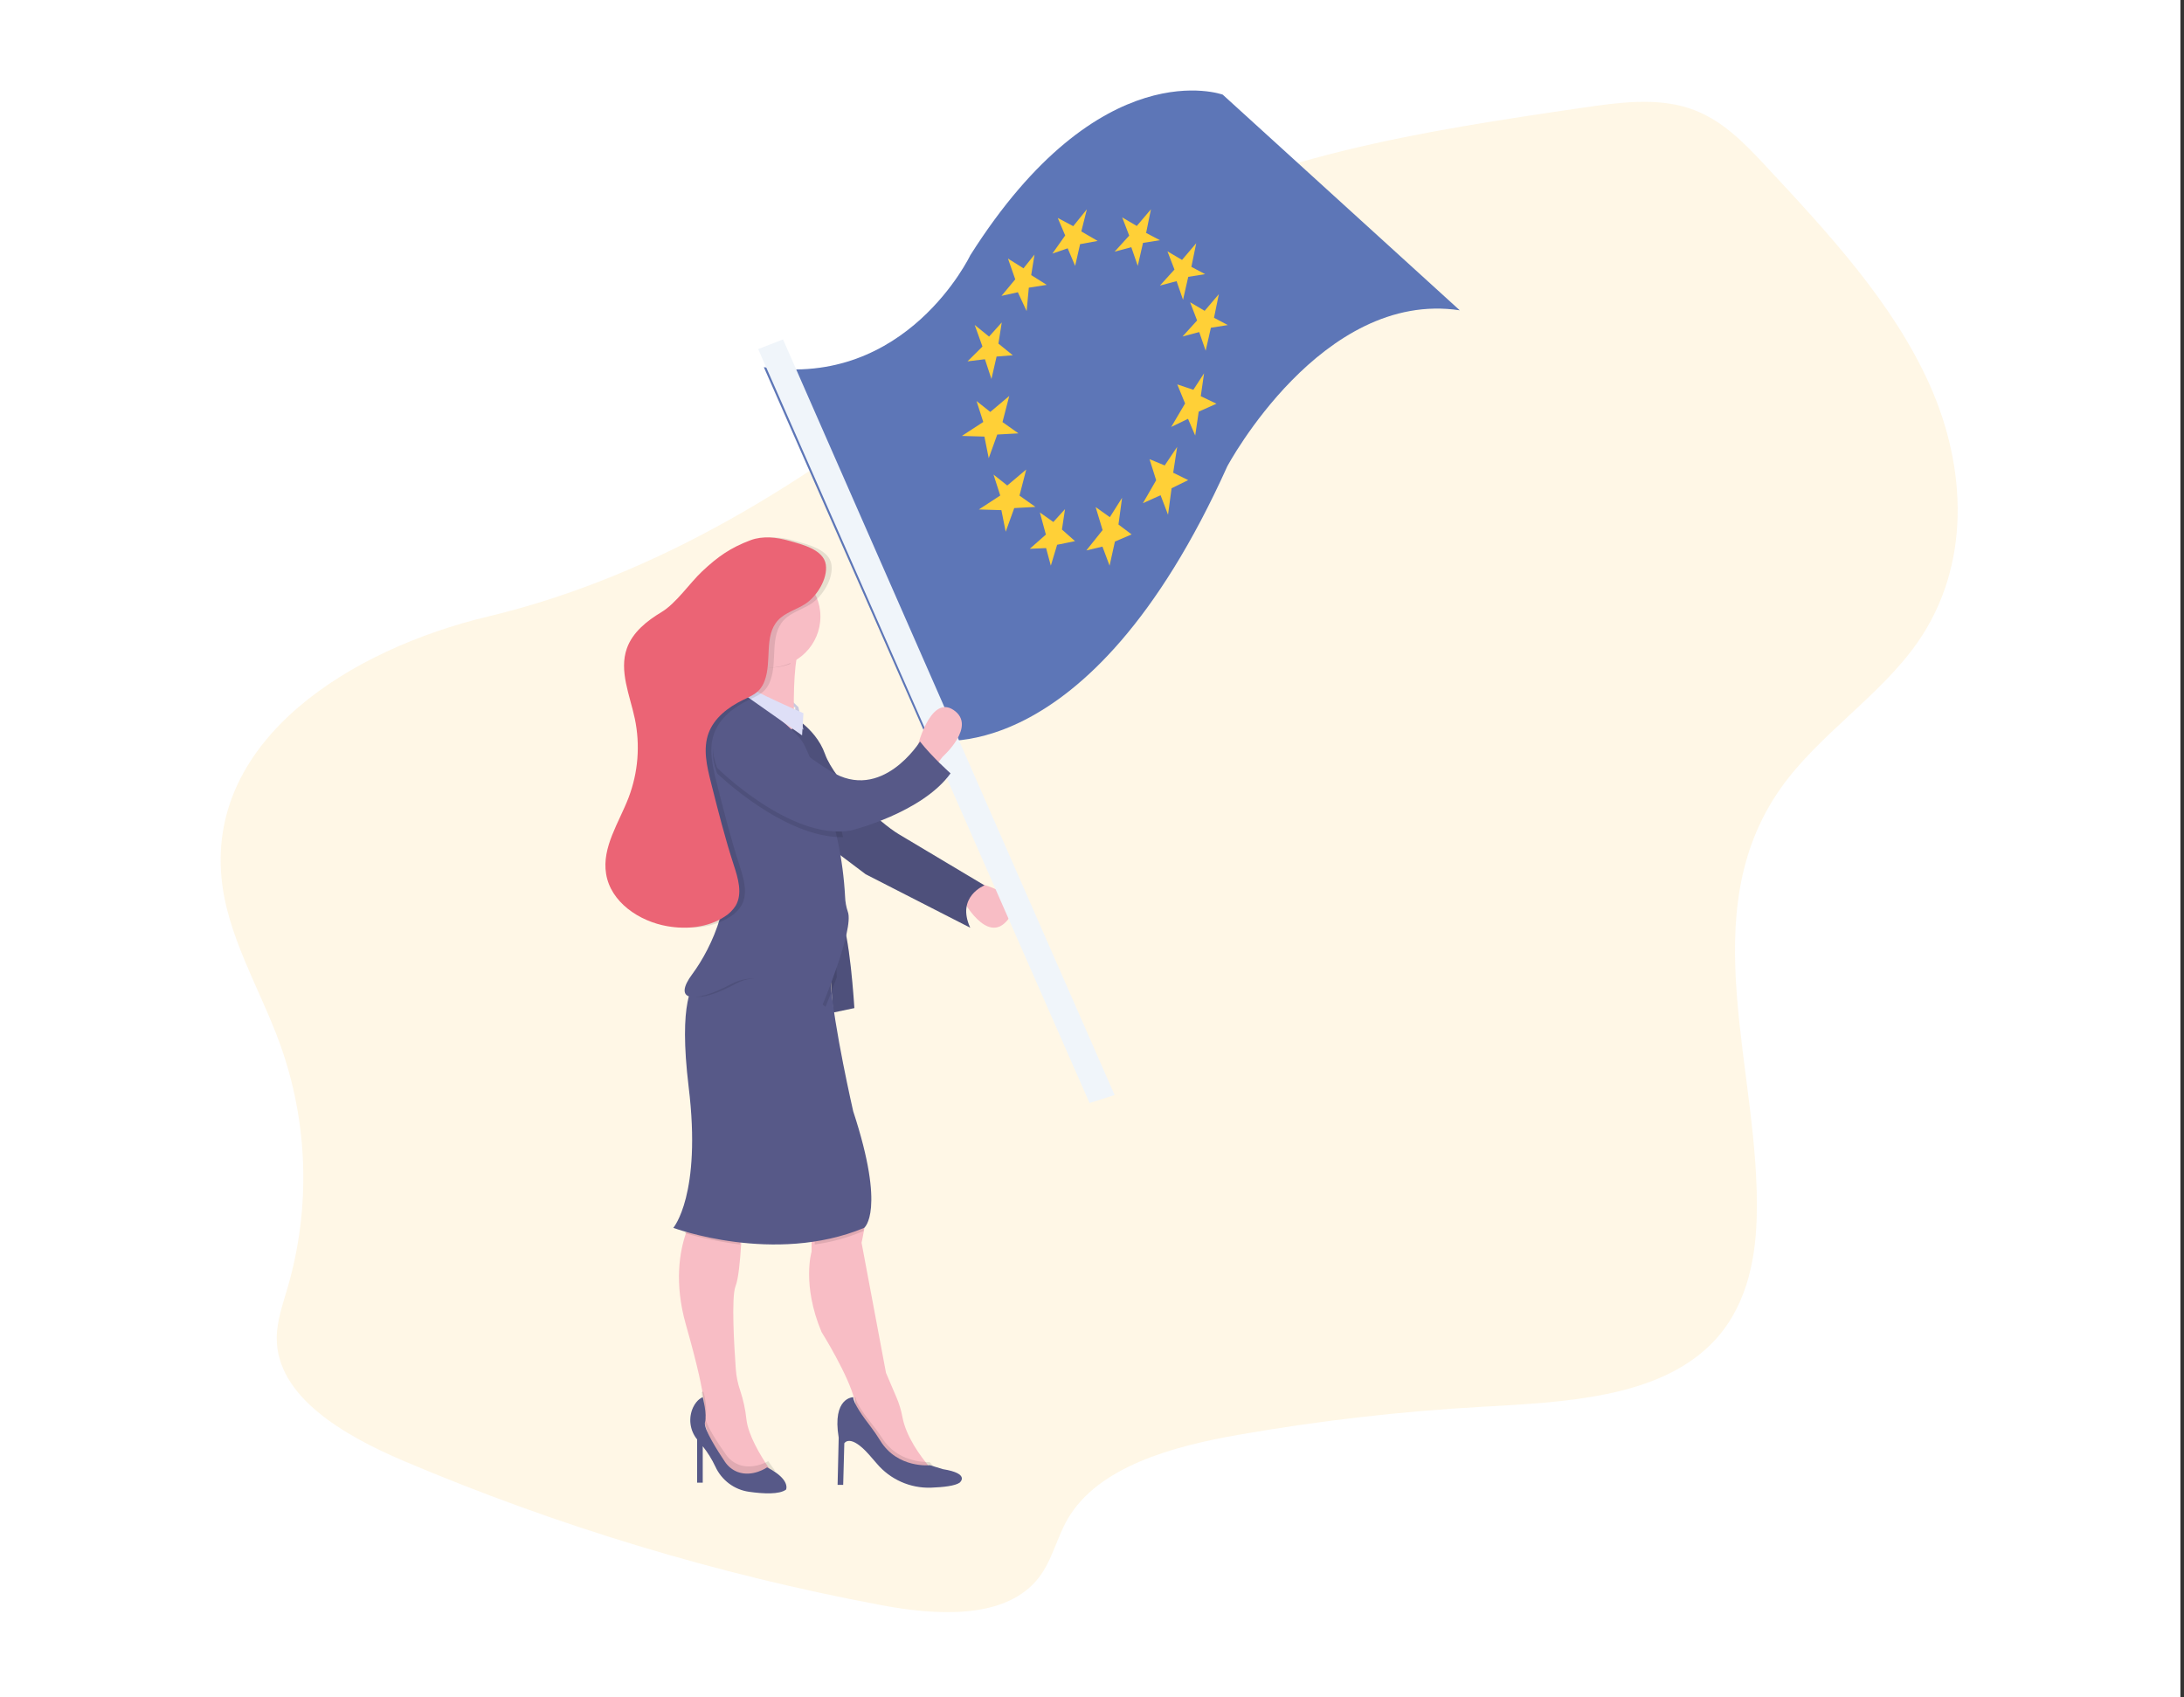 <?xml version="1.0" encoding="UTF-8"?>
<svg width="386px" height="300px" viewBox="0 0 386 300" version="1.1" xmlns="http://www.w3.org/2000/svg" xmlns:xlink="http://www.w3.org/1999/xlink">
    <rect x="0" y="0" width="386" height="300" fill="#333333" stroke="none"/>
    <title>keyword-research copy 59</title>
    <g id="Page-1" stroke="none" stroke-width="1" fill="none" fill-rule="evenodd">
        <g id="keyword-research-copy-59">
            <rect id="Rectangle" fill="#FFFFFF" x="0" y="0" width="385.366" height="300"></rect>
            <g id="Group-67" transform="translate(39, 16)">
                <path d="M0.138,139.044 C1.052,149.333 6.887,158.647 10.448,168.446 C15.484,182.36 15.96,197.523 11.805,211.725 C10.957,214.644 9.912,217.573 9.912,220.563 C9.912,230.871 21.658,237.713 32.332,242.264 C59.461,253.778 87.757,262.325 116.725,267.756 C126.197,269.545 138.029,270.316 144.023,263.589 C146.901,260.359 147.596,256.14 149.709,252.517 C155.096,243.279 168.205,239.685 179.97,237.631 C194.156,235.153 208.476,233.505 222.855,232.697 C237.33,231.883 253.766,231.173 263.36,221.673 C269.457,215.632 271.232,207.296 271.476,199.424 C272.271,173.597 259.927,145.648 275.771,123.28 C282.414,113.899 293.261,107.048 299.856,97.639 C309.4,84.006 308.577,66.692 302.115,52.163 C295.651,37.634 284.204,25.281 272.921,13.175 C269.171,9.171 265.189,5.007 259.58,3.151 C253.748,1.219 247.135,2.106 240.882,3.02 C212.444,7.171 182.918,11.691 159.065,25.949 C147.218,33.029 137.322,42.212 126.749,50.657 C103.927,68.908 77.473,85.762 47.328,92.967 C22.835,98.819 -2.079,114.606 0.138,139.044 Z" id="Fill-1" fill-opacity="0.1" fill="#FFAB00"></path>
                <path d="M133.224,140 C133.224,140 142.857,141.788 139.151,146.554 C135.445,151.319 131,142.781 131,142.781 L133.224,140 Z" id="Fill-4" fill="#F8BDC5"></path>
                <path d="M100,110 C100,110 105.055,112.364 106.806,117.284 C108.557,122.204 116.53,129.49 119.833,131.461 C123.137,133.432 135,140.518 135,140.518 C135,140.518 129.945,142.486 132.473,148 L113.999,138.55 L105.641,132.25 L100,110 Z" id="Fill-5" fill="#575988"></path>
                <path d="M100,110 C100,110 105.055,112.364 106.806,117.284 C108.557,122.204 116.53,129.49 119.833,131.461 C123.137,133.432 135,140.518 135,140.518 C135,140.518 129.945,142.486 132.473,148 L113.999,138.55 L105.641,132.25 L100,110 Z" id="Fill-6" fill-opacity="0.1" fill="#000000"></path>
                <path d="M96,48.909 L124.96,114.725 C124.96,114.725 153.043,121.613 177.912,66.435 C177.912,66.435 194.592,35.16 219,38.857 L177.105,0.732 C177.105,0.732 155.482,-7.193 132.493,29.119 C132.49,29.119 121.275,52.664 96,48.909 Z" id="Fill-8" fill="#5D76B7"></path>
                <polygon id="Fill-9" fill="#FFD037" points="133.268 41.443 134.639 45.263 132 47.882 135.076 47.504 136.226 51 137.136 47.032 140 46.802 137.461 44.744 138.05 41 135.806 43.504"></polygon>
                <polygon id="Fill-10" fill="#FFD037" points="139.147 29.707 140.434 33.382 138 36.304 140.895 35.663 142.447 39 142.834 34.856 146 34.36 143.254 32.632 143.84 29 141.892 31.435"></polygon>
                <polygon id="Fill-11" fill="#FFD037" points="147.944 22.524 149.262 25.626 147 28.826 149.701 27.898 151.019 31 151.895 27.162 155 26.593 152.11 24.913 153.095 21 150.683 23.982"></polygon>
                <polygon id="Fill-12" fill="#FFD037" points="159.336 22.432 160.577 25.651 158 28.487 160.948 27.704 162.087 31 163.013 26.94 166 26.464 163.564 25.175 164.418 21 161.913 23.948"></polygon>
                <polygon id="Fill-13" fill="#FFD037" points="167.336 28.432 168.575 31.651 166 34.487 168.949 33.704 170.089 37 171.012 32.94 174 32.464 171.563 31.175 172.42 27 169.911 29.948"></polygon>
                <polygon id="Fill-14" fill="#FFD037" points="171.336 37.432 172.575 40.651 170 43.487 172.947 42.704 174.089 46 175.012 41.94 178 41.464 175.563 40.175 176.42 36 173.911 38.948"></polygon>
                <polygon id="Fill-15" fill="#FFD037" points="169.072 51.954 170.452 55.325 168 59.477 170.971 58.04 172.242 61 172.858 56.772 176 55.368 173.223 54.04 173.805 50 171.913 52.909"></polygon>
                <polygon id="Fill-16" fill="#FFD037" points="164.167 65.173 165.339 68.896 163 72.953 166.123 71.547 167.437 75 168.064 70.314 171 68.874 168.35 67.569 169.053 63 166.849 66.283"></polygon>
                <polygon id="Fill-17" fill="#FFD037" points="154.642 73.64 155.873 77.708 153 81.306 155.845 80.63 157.107 84 158.051 79.736 161 78.476 158.678 76.724 159.315 72 157.153 75.427"></polygon>
                <polygon id="Fill-18" fill="#FFD037" points="144.786 74.595 145.849 78.505 143 81.018 145.886 80.892 146.723 84 147.838 80.306 151 79.663 148.686 77.611 149.232 74 147.167 76.279"></polygon>
                <polygon id="Fill-19" fill="#FFD037" points="136.593 67.897 137.782 71.597 134 74.065 137.984 74.184 138.748 78 140.256 73.819 144 73.611 141.184 71.615 142.373 67 139.025 69.827"></polygon>
                <polygon id="Fill-20" fill="#FFD037" points="133.593 54.897 134.782 58.597 131 61.065 134.984 61.181 135.748 65 137.256 60.816 141 60.611 138.181 58.615 139.373 54 136.025 56.824"></polygon>
                <polygon id="Fill-24" fill="#F0F5FA" points="95 45.717 153.568 179 158 177.581 99.392 44"></polygon>
                <path d="M123,116.569 C123,116.569 125.302,106.683 129.519,109.508 C133.737,112.333 127.603,117.78 127.603,117.78 L125.877,120 L123,116.569 Z" id="Fill-25" fill="#F8BDC5"></path>
                <polygon id="Fill-26" fill="#DEDFF7" points="100.003 107 102.11 109.011 103 113 101.555 112.075 101.555 109.011 100 108.805"></polygon>
                <polygon id="Fill-27" fill-opacity="0.1" fill="#000000" points="100.003 107 102.11 109.011 103 113 101.555 112.075 101.555 109.011 100 108.805"></polygon>
                <path d="M107,146.052 L108.253,163 L112,162.21 C112,162.21 111.168,148.417 109.503,146.052 C107.838,143.686 107,146.052 107,146.052 Z" id="Fill-28" fill="#575988"></path>
                <path d="M107,146.052 L108.253,163 L112,162.21 C112,162.21 111.168,148.417 109.503,146.052 C107.838,143.686 107,146.052 107,146.052 Z" id="Fill-29" fill-opacity="0.1" fill="#000000"></path>
                <path d="M98,245.033 L91.612,246 L88.02,243.292 L85.426,235.362 L85.426,232.457 C85.431,232.109 85.407,231.761 85.354,231.417 C85.162,229.846 84.497,226.15 82.216,218.145 C80.111,210.707 81.153,205.133 82.251,201.969 C82.587,200.933 83.044,199.937 83.612,199 L92.196,199 C92.196,199 92.149,201.307 91.989,203.972 C91.816,206.82 91.515,210.081 90.998,211.379 C90.232,213.306 90.756,222.038 91.045,226.023 C91.138,227.322 91.401,228.604 91.826,229.84 C92.374,231.485 92.742,233.183 92.921,234.903 C93.234,237.715 95.396,241.286 96.789,243.356 C97.498,244.383 98,245.033 98,245.033 Z" id="Fill-30" fill="#F8BDC5"></path>
                <path d="M127,245.219 L124.252,246 L118.954,243.855 L112.28,236.839 L112.28,232.942 C112.251,232.489 112.179,232.04 112.067,231.6 C110.985,227.102 106.208,219.491 106.208,219.491 C102.677,211.108 104.441,205.259 104.441,205.259 L104.441,199.211 C104.441,199.211 113.665,196.092 114.057,197.263 C114.275,197.918 114.001,199.87 113.72,201.451 C113.498,202.677 113.273,203.694 113.273,203.694 L117.591,226.701 L119.426,230.99 C119.907,232.108 120.263,233.275 120.487,234.471 C121.125,237.936 123.614,241.364 125.325,243.383 C126.281,244.532 127,245.219 127,245.219 Z" id="Fill-31" fill="#F8BDC5"></path>
                <path d="M98,244.014 L91.434,245 L87.741,242.238 L85.074,234.149 L85.074,231.185 C85.079,230.83 85.055,230.475 85,230.124 C85.089,230.074 85.183,230.033 85.281,230 C85.378,229.968 86.103,232.961 85.69,234.341 C85.368,235.441 88.164,239.553 89.315,241.162 C89.884,241.989 90.712,242.621 91.679,242.966 C93.92,243.729 96.071,242.7 96.774,242.303 C97.484,243.351 98,244.014 98,244.014 Z" id="Fill-32" fill-opacity="0.1" fill="#000000"></path>
                <path d="M96.578,243.404 C96.578,243.404 94.058,245.184 91.404,244.231 C90.468,243.882 89.666,243.241 89.113,242.4 C87.997,240.744 85.281,236.545 85.6,235.433 C85.997,234.024 85.203,231 85.203,231 C85.203,231 84.193,231.317 83.483,232.83 C82.636,234.689 82.919,236.885 84.209,238.461 L84.209,246.112 L85.203,246.112 L85.203,239.671 C86.08,240.777 86.828,241.983 87.431,243.265 C88.534,245.673 90.775,247.354 93.37,247.718 C95.931,248.085 98.756,248.221 99.935,247.325 C99.919,247.325 100.794,245.561 96.578,243.404 Z" id="Fill-33" fill="#575988"></path>
                <path d="M127,244.242 L124.24,245 L118.918,242.918 L112.214,236.107 L112.214,232.324 C112.184,231.884 112.112,231.448 112,231.021 C112.071,231.009 112.142,231.002 112.214,231 C112.214,231.984 113.961,234.328 115.188,235.848 C115.827,236.646 116.423,237.475 116.975,238.332 C119.528,242.282 123.949,242.496 125.309,242.472 C126.278,243.575 127,244.242 127,244.242 Z" id="Fill-34" fill-opacity="0.1" fill="#000000"></path>
                <path d="M111.804,231 C111.804,231 108.044,231 109.232,238.154 L109.036,246.502 L110.025,246.502 L110.224,239.151 C110.224,239.151 111.213,237.361 114.578,241.137 C115.088,241.709 115.549,242.24 115.962,242.729 C118.343,245.554 121.891,247.127 125.575,246.992 C127.733,246.911 129.801,246.68 130.61,246.105 C130.61,246.105 132.587,244.516 127.64,243.719 L125.363,243.023 C125.363,243.023 119.644,243.647 116.587,238.698 C116.033,237.794 115.433,236.92 114.789,236.078 C113.561,234.494 111.804,232.034 111.804,231 Z" id="Fill-35" fill="#575988"></path>
                <path d="M83.358,199 L92,199 C92,199 91.953,201.32 91.792,204 C88.476,203.589 85.201,202.916 82,201.986 C82.334,200.944 82.79,199.942 83.358,199 Z" id="Fill-36" fill-opacity="0.1" fill="#000000"></path>
                <path d="M113.613,201.621 C110.84,202.803 107.948,203.602 105,204 L105,199.296 C105,199.296 113.561,196.058 113.925,197.273 C114.131,197.953 113.876,199.983 113.613,201.621 Z" id="Fill-37" fill-opacity="0.1" fill="#000000"></path>
                <path d="M113.734,201.061 C97.836,207.674 80,201.061 80,201.061 C80,201.061 85.039,195.227 82.715,176.169 C81.801,168.611 81.965,163.99 82.514,161.163 C83.345,156.864 85.039,156.723 85.039,156.723 L107.918,154 C107.713,154.779 107.701,156.093 107.814,157.728 C108.359,165.473 111.793,180.447 111.793,180.447 C117.612,198.145 113.734,201.061 113.734,201.061 Z" id="Fill-38" fill="#575988"></path>
                <path d="M102.828,97.052 C102.2,97.934 101.821,99.733 101.595,101.806 C101.087,106.526 101.384,112.667 101.384,112.667 C101.384,112.667 88.819,119.029 91.703,110.74 C93.371,105.621 92.856,100.091 90.266,95.319 C87.676,90.547 104.89,94.162 102.828,97.052 Z" id="Fill-39" fill="#F8BDC5"></path>
                <path d="M101.823,96.641 C101.234,97.517 100.878,99.305 100.666,101.364 C97.711,102.557 94.322,102.048 91.858,100.039 C91.493,98.258 90.879,96.536 90.035,94.922 C89.191,93.309 103.758,93.77 101.823,96.641 Z" id="Fill-40" fill-opacity="0.1" fill="#000000"></path>
                <path d="M97,84 C101.967,84 106,88.033 106,93 C106,97.967 101.967,102 97,102 C92.033,102 88,97.967 88,93 C88,88.033 92.033,84 97,84 Z" id="Fill-41" fill="#F8BDC5"></path>
                <path d="M108.895,156.751 C107.849,159.697 106.898,162 106.898,162 C106.898,162 97.93,154.172 91.064,157.892 C87.823,159.645 85.349,160.398 84,160.207 C84.819,155.881 86.486,155.74 86.486,155.74 L109,153 C108.796,153.784 108.784,155.103 108.895,156.751 Z" id="Fill-42" fill-opacity="0.1" fill="#000000"></path>
                <path d="M106.232,162 C106.232,162 97.196,154.272 90.278,157.943 C83.36,161.614 79.897,160.843 83.356,156.203 C86.816,151.564 91.432,141.711 87.97,134.368 C84.508,127.026 83.163,115.433 85.855,112.342 C88.547,109.251 91.045,105.771 91.045,105 C91.045,105 100.848,112.148 102.773,115.048 C103.326,115.88 104.229,118.005 105.232,120.613 C105.773,122.022 106.347,123.571 106.912,125.132 C107.795,127.58 108.512,130.086 109.057,132.632 C109.747,135.882 110.183,139.181 110.359,142.5 C110.389,143.416 110.554,144.322 110.848,145.19 C111.999,148.281 106.232,162 106.232,162 Z" id="Fill-43" fill="#575988"></path>
                <path d="M103,110.077 L102.76,114 L91.004,105.729 C91.004,105.729 90.78,104.069 93.836,105.759 C96.891,107.448 103,110.077 103,110.077 Z" id="Fill-44" fill="#DEDFF7"></path>
                <path d="M110,131.998 C99.578,132.187 87.766,120.745 87.766,120.745 C83.623,109.883 97.633,112.209 97.633,112.209 C97.633,112.209 98.787,115.13 106.077,119.931 C106.632,121.346 107.222,122.901 107.801,124.468 C108.707,126.926 109.442,129.442 110,131.998 Z" id="Fill-45" fill-opacity="0.1" fill="#000000"></path>
                <path d="M87.748,119.746 C87.748,119.746 100.856,132.742 111.458,130.803 C111.458,130.803 123.987,127.699 129,120.715 C129,120.715 125.722,117.804 123.602,115.091 C123.602,115.091 116.856,125.953 107.796,120.328 C98.735,114.703 97.387,111.21 97.387,111.21 C97.387,111.21 83.701,108.881 87.748,119.746 Z" id="Fill-46" fill="#575988"></path>
                <path d="M101.474,79.603 C99.254,78.975 96.829,78.688 94.67,79.49 C91.098,80.835 88.893,82.384 86.107,84.997 C83.912,87.062 81.496,90.66 78.912,92.209 C76.328,93.759 73.802,95.777 72.796,98.613 C71.38,102.608 73.319,106.899 74.197,111.043 C75.174,115.706 74.792,120.553 73.096,125.006 C71.395,129.44 68.359,133.777 69.12,138.467 C69.918,143.483 74.967,146.886 79.985,147.743 C83.404,148.329 87.104,147.969 90.009,146.084 C90.828,145.59 91.52,144.911 92.028,144.102 C93.266,141.967 92.453,139.281 91.688,136.933 C90.123,132.124 88.887,127.214 87.649,122.311 C86.927,119.447 86.211,116.376 87.233,113.604 C88.23,110.9 90.716,109.006 93.315,107.743 C94.333,107.249 95.419,106.804 96.183,105.975 C96.604,105.501 96.929,104.952 97.141,104.355 C98.449,100.876 96.982,96.387 99.507,93.652 C100.792,92.261 102.77,91.779 104.354,90.74 C106.354,89.425 108.33,86.321 107.954,83.802 C107.544,81.149 103.77,80.252 101.474,79.603 Z" id="Fill-47" fill-opacity="0.1" fill="#000000"></path>
                <path d="M100.474,79.603 C98.254,78.975 95.829,78.688 93.67,79.49 C90.098,80.835 87.893,82.384 85.107,84.997 C82.912,87.062 80.496,90.66 77.912,92.209 C75.328,93.759 72.802,95.777 71.796,98.613 C70.38,102.608 72.319,106.899 73.197,111.043 C74.174,115.706 73.792,120.553 72.096,125.006 C70.395,129.44 67.359,133.777 68.12,138.467 C68.918,143.483 73.967,146.886 78.985,147.743 C82.404,148.329 86.104,147.969 89.009,146.084 C89.828,145.59 90.52,144.911 91.028,144.102 C92.266,141.967 91.453,139.281 90.688,136.933 C89.123,132.124 87.887,127.214 86.649,122.311 C85.927,119.447 85.211,116.376 86.233,113.604 C87.23,110.9 89.716,109.006 92.315,107.743 C93.333,107.249 94.419,106.804 95.183,105.975 C95.604,105.501 95.929,104.952 96.141,104.355 C97.449,100.876 95.982,96.387 98.507,93.652 C99.792,92.261 101.77,91.779 103.354,90.74 C105.354,89.425 107.33,86.321 106.954,83.802 C106.547,81.152 102.773,80.252 100.474,79.603 Z" id="Fill-48" fill="#EB6475"></path>
            </g>
        </g>
    </g>
</svg>
